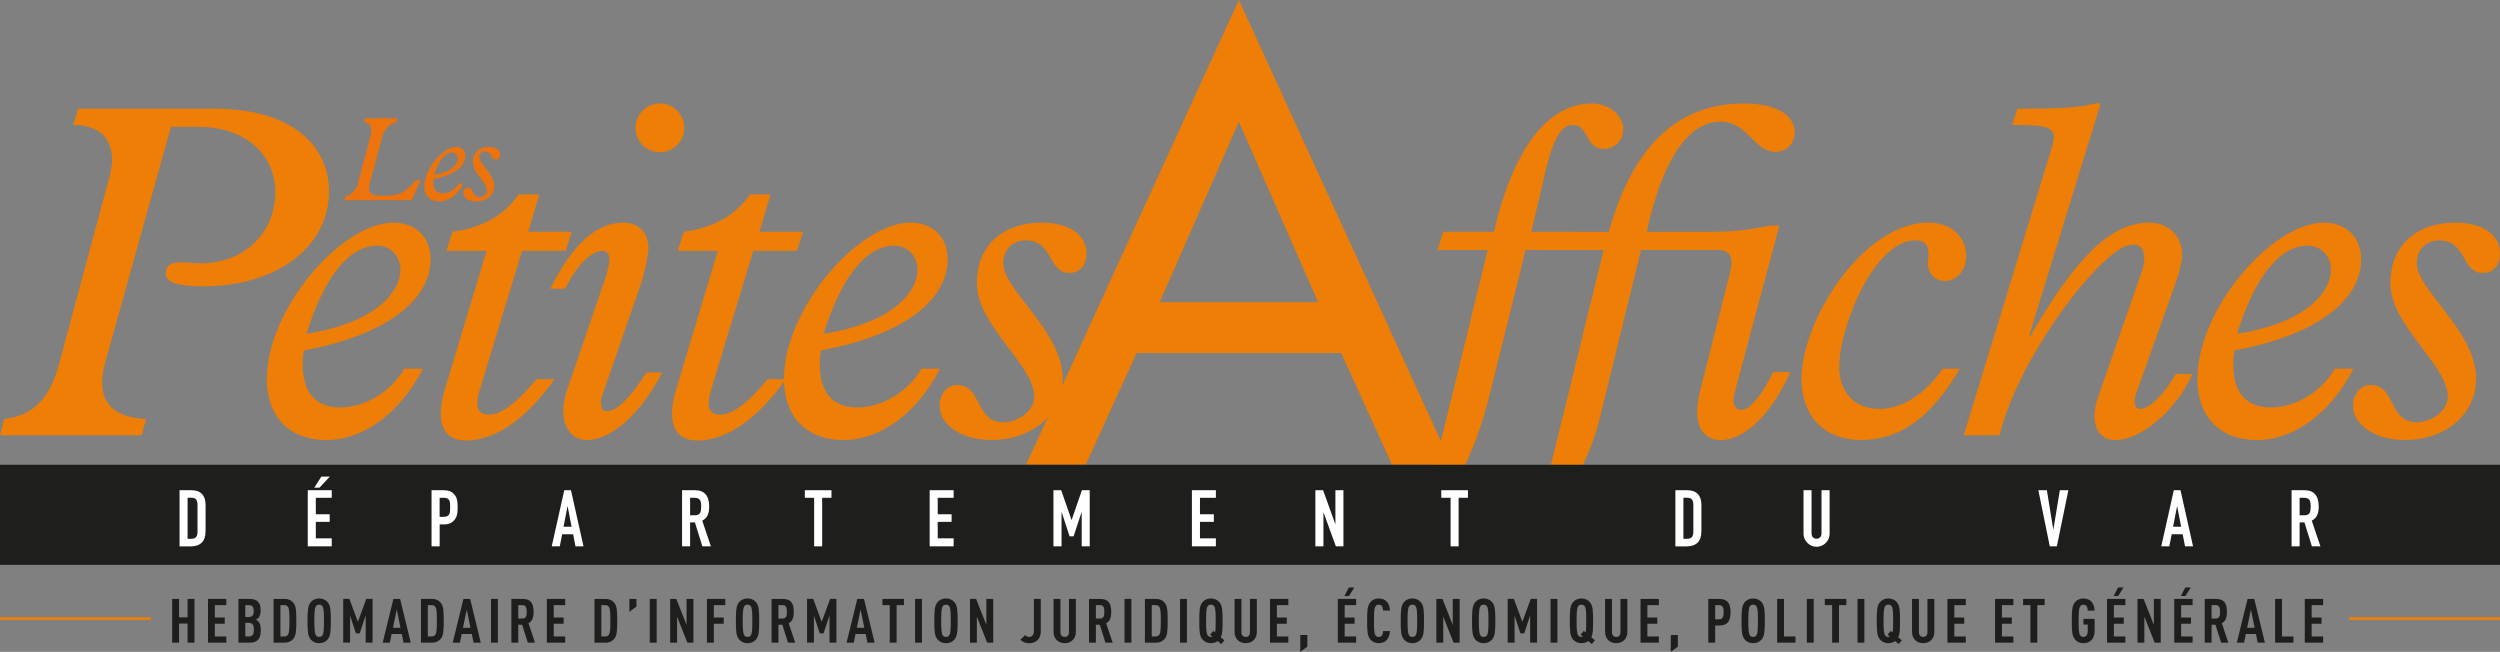 <?xml version="1.0" encoding="utf-8"?>
<!-- Generator: Adobe Illustrator 24.0.3, SVG Export Plug-In . SVG Version: 6.00 Build 0)  -->
<svg version="1.1" id="Capa_1" xmlns="http://www.w3.org/2000/svg" xmlns:xlink="http://www.w3.org/1999/xlink" x="0px" y="0px"
	 viewBox="0 0 697.54 181.88" style="enable-background:new 0 0 697.54 181.88;" xml:space="preserve">
<rect x="0" y="0" width="697.54" height="181.88" fill="#808080" stroke="none"/>
<style type="text/css">
	.st0{fill:#EE7E05;}
	.st1{fill:#ED730C;}
	.st2{fill:#1E1E1C;}
	.st3{fill:#FFFFFF;}
	.st4{fill:none;stroke:#EE7E05;stroke-width:0.751;}
</style>
<g>
	<path class="st0" d="M372.24-1636.19l22.11,50.32h-44.21L372.24-1636.19z M372.24-1670.18l-59.39,129.67h16.66l14.19-31.18h57.08
		l14.19,31.18h16.66L372.24-1670.18z"/>
	<path class="st0" d="M700.86-1596.7c0-3.74,2.54-6.41,6.28-6.41c7.75,0,6.15,9.08,12.16,9.08c2.94,0,4.81-2.14,4.81-5.48
		c0-5.21-4.94-8.55-12.56-8.55c-9.89,0-18.03,5.61-18.03,16.97c0,11.76,16.03,22.71,16.03,31.66c0,3.61-4.28,7.08-8.68,7.08
		c-7.88,0-5.88-10.42-12.82-10.42c-2.8,0-4.94,2.54-4.94,5.74c0,5.48,6.28,9.62,14.43,9.62c11.49,0,19.91-7.22,19.91-17.23
		C717.43-1577.73,700.86-1589.36,700.86-1596.7 M676.95-1594.97c0,6.81-7.88,15.1-26.19,17.9c4.94-15.9,11.89-24.58,19.77-24.58
		C674.14-1601.65,676.95-1598.71,676.95-1594.97 M678.02-1567.31c-3.61,6.41-10.96,10.82-17.9,10.82c-7.21,0-11.62-4.81-10.15-15.9
		c27.12-5.08,35.4-16.43,35.4-25.38c0-6.28-4.14-10.29-10.42-10.29c-14.3,0-35.27,23.91-35.27,43.69c0,10.56,6.41,16.97,16.57,16.97
		c10.42,0,20.57-7.48,26.99-19.91H678.02z M633.66-1591.36c1.07-3.07,1.74-5.88,1.74-7.88c0-5.21-3.88-8.82-9.22-8.82
		c-10.42,0-20.17,9.22-33.13,31.66l-0.27-0.27l19.91-64.66h-1.34c-5.21,1.34-11.76,1.47-21.91,1.47l-1.47,4.54
		c10.95,0,12.82,0.67,11.09,6.28l-24.58,80.3h10.02c3.61-15.63,17.37-36.74,27.39-46.76c5.21-5.21,7.62-6.41,10.16-6.41
		c2.8,0,3.47,3.61,2.14,7.35l-12.29,35.4c-2.4,6.95-0.13,11.76,4.94,11.76c7.21,0,17.23-8.55,21.38-18.44h-4.54
		c-3.47,5.88-7.35,9.75-10.02,9.75c-1.34,0-2.01-1.74-1.2-4.01L633.66-1591.36z M568.6-1567.31c-4.81,7.08-11.36,11.22-17.64,11.22
		c-6.95,0-11.22-4.54-11.22-11.76c0-11.09,9.75-35.27,21.24-35.27c4.94,0,3.48,4.94,3.48,6.41c0,2.81,2,4.94,4.68,4.94
		c3.47,0,6.01-3.07,6.01-6.95c0-5.48-4.28-9.35-10.55-9.35c-18.03,0-35.4,26.99-35.4,43.69c0,10.42,6.55,16.97,16.57,16.97
		c10.82,0,19.37-6.01,27.66-19.91H568.6z M484.43-1600.44h21.37c3.34,0,4.54,2,3.61,5.75l-8.55,33.8c-2.01,8.02,0,13.49,5.88,13.49
		c6.68,0,14.16-7.35,19.37-18.97h-4.81c-3.07,6.41-6.55,10.56-8.82,10.56c-2,0-2.67-2.01-2-4.54l12.56-46.89h-2.54
		c-6.15,1.2-9.89,1.73-17.5,1.73h-16.97c3.88-18.04,10.69-30.73,20.57-30.73c7.62,0,9.35,8.42,15.37,8.42
		c3.07,0,5.34-2.41,5.34-5.34c0-5.08-5.34-8.15-14.16-8.15c-18.57,0-31.13,12.02-37.68,35.8h-15.5l-1.6,5.08h15.63l-14.03,57.18
		c-2.27,9.49-5.34,14.43-8.95,14.43c-3.87,0-4.01-6.95-9.62-6.95c-2.94,0-5.21,2.27-5.21,4.94c0,4.28,4.54,7.62,10.29,7.62
		c10.02,0,21.51-10.15,26.59-30.86L484.43-1600.44z M452.23-1600.44h11.62l1.6-5.08h-11.62l3.74-16.03
		c2.27-9.62,4.41-13.76,7.88-13.76c4.54,0,3.21,6.68,8.68,6.68c2.94,0,5.34-2.41,5.34-5.48c0-3.88-4.01-7.21-8.68-7.21
		c-12.82,0-22.31,13.63-27.39,35.8h-14.16l-1.6,5.08h14.03l-13.49,55.04c-2.4,9.62-5.21,16.57-9.48,16.57
		c-4.54,0-4.01-6.95-9.62-6.95c-2.94,0-5.21,2.14-5.21,5.21c0,4.94,5.21,7.35,9.75,7.35c11.89,0,22.05-10.29,28.86-37.94
		L452.23-1600.44z M306.48-1596.7c0-3.74,2.54-6.41,6.28-6.41c7.75,0,6.15,9.08,12.16,9.08c2.94,0,4.81-2.14,4.81-5.48
		c0-5.21-4.94-8.55-12.56-8.55c-9.89,0-18.04,5.61-18.04,16.97c0,11.76,16.03,22.71,16.03,31.66c0,3.61-4.27,7.08-8.68,7.08
		c-7.88,0-5.88-10.42-12.82-10.42c-2.81,0-4.94,2.54-4.94,5.74c0,5.48,6.28,9.62,14.43,9.62c11.49,0,19.91-7.22,19.91-17.23
		C323.04-1577.73,306.48-1589.36,306.48-1596.7 M282.56-1594.97c0,6.81-7.88,15.1-26.19,17.9c4.94-15.9,11.89-24.58,19.77-24.58
		C279.76-1601.65,282.56-1598.71,282.56-1594.97 M283.63-1567.31c-3.61,6.41-10.95,10.82-17.9,10.82c-7.22,0-11.62-4.81-10.15-15.9
		c27.12-5.08,35.4-16.43,35.4-25.38c0-6.28-4.14-10.29-10.42-10.29c-14.3,0-35.27,23.91-35.27,43.69c0,10.56,6.41,16.97,16.57,16.97
		c10.42,0,20.57-7.48,26.99-19.91H283.63z M236.74-1600.18h12.16l1.74-5.34h-12.16l3.07-10.42h-5.74
		c-4.01,5.88-10.29,9.35-18.44,10.42l-1.74,5.34h11.22l-11.62,38.61c-2.81,9.35-0.4,14.3,5.88,14.3c8.15,0,16.7-5.88,24.72-17.1
		h-5.08c-5.34,6.55-9.89,9.89-13.22,9.89c-3.61,0-3.74-3.07-2.67-6.55L236.74-1600.18z M203.88-1634.51c0,3.74,3.07,6.81,6.81,6.81
		s6.81-3.07,6.81-6.81c0-3.74-3.07-6.81-6.81-6.81S203.88-1638.25,203.88-1634.51 M205.61-1591.63c0.8-2.54,1.87-7.62,1.87-9.22
		c0-4.41-2.67-7.22-6.95-7.22c-7.61,0-14.16,5.88-20.44,18.44h4.14c3.2-6.41,7.21-10.56,10.42-10.56c2.54,0,2.27,3.21,0.8,7.62
		l-10.69,31.26c-2.54,7.35-0.27,13.89,5.61,13.89c6.68,0,14.96-7.22,20.97-18.84h-4.41c-4.41,6.95-8.28,10.82-11.09,10.82
		c-1.47,0-2.14-2-1.2-4.54L205.61-1591.63z M172.21-1600.18h12.16l1.74-5.34h-12.16l3.07-10.42h-5.75
		c-4.01,5.88-10.29,9.35-18.44,10.42l-1.74,5.34h11.22l-11.62,38.61c-2.81,9.35-0.4,14.3,5.88,14.3c8.15,0,16.7-5.88,24.72-17.1
		h-5.08c-5.34,6.55-9.89,9.89-13.23,9.89c-3.61,0-3.74-3.07-2.67-6.55L172.21-1600.18z M138.28-1594.97c0,6.81-7.88,15.1-26.19,17.9
		c4.94-15.9,11.89-24.58,19.77-24.58C135.47-1601.65,138.28-1598.71,138.28-1594.97 M139.35-1567.31
		c-3.61,6.41-10.95,10.82-17.9,10.82c-7.21,0-11.62-4.81-10.15-15.9c27.12-5.08,35.41-16.43,35.41-25.38
		c0-6.28-4.14-10.29-10.42-10.29c-14.29,0-35.27,23.91-35.27,43.69c0,10.56,6.41,16.97,16.57,16.97c10.42,0,20.57-7.48,26.99-19.91
		H139.35z M74.26-1634.78h7.75c12.69,0,21.38,7.48,21.38,18.3c0,10.29-7.75,19.77-20.97,19.77c-3.47,0-9.62-1.6-9.62,2.81
		c0,2.54,3.34,3.61,10.42,3.61c20.58,0,35.14-10.95,35.14-26.59c0-11.62-9.08-22.98-32.06-22.98H48.34l-1.34,4.54
		c8.95,0,12.43,5.88,10.15,14.3l-14.03,52.1c-2.4,9.08-6.68,14.7-15.36,15.63l-1.2,4.54h39.55l1.2-4.54
		c-10.69-0.53-14.03-6.15-11.36-15.9L74.26-1634.78z"/>
	<path class="st1" d="M160.3-1626.35c0-0.94,0.64-1.61,1.58-1.61c1.94,0,1.54,2.28,3.05,2.28c0.74,0,1.21-0.54,1.21-1.38
		c0-1.31-1.24-2.15-3.15-2.15c-2.48,0-4.53,1.41-4.53,4.26c0,2.95,4.02,5.7,4.02,7.95c0,0.91-1.07,1.78-2.18,1.78
		c-1.98,0-1.48-2.61-3.22-2.61c-0.7,0-1.24,0.64-1.24,1.44c0,1.38,1.58,2.41,3.62,2.41c2.89,0,5-1.81,5-4.32
		C164.45-1621.59,160.3-1624.5,160.3-1626.35 M154.29-1625.91c0,1.71-1.98,3.79-6.57,4.49c1.24-3.99,2.98-6.17,4.96-6.17
		C153.59-1627.59,154.29-1626.85,154.29-1625.91 M154.56-1618.97c-0.91,1.61-2.75,2.72-4.49,2.72c-1.81,0-2.92-1.21-2.55-3.99
		c6.81-1.27,8.89-4.12,8.89-6.37c0-1.58-1.04-2.58-2.62-2.58c-3.59,0-8.85,6-8.85,10.97c0,2.65,1.61,4.26,4.16,4.26
		c2.61,0,5.16-1.88,6.77-5H154.56z M128.43-1637.18l-0.3,1.14c1.88,0.2,2.38,1.68,1.84,3.65l-3.52,13.18
		c-0.5,1.91-1.58,3.42-3.52,3.82l-0.3,1.07h18.81l2.52-5.63h-1.44c-2.45,3.15-4.43,4.36-7.71,4.36h-2.38
		c-2.68,0-3.29-1.24-2.65-3.59l3.35-12.44c0.6-2.28,1.94-4.09,4.02-4.42l0.3-1.14H128.43z"/>
</g>
<g>
	<rect x="26.56" y="-1540.51" class="st2" width="697.54" height="27.93"/>
	<path class="st3" d="M60.23-1520.76c-0.6,0.68-1.45,1.22-2.86,1.22h-3.75v-14.76h3.75c1.41,0,2.26,0.54,2.86,1.22
		c1.1,1.22,1.08,3.32,1.08,6.16C61.31-1524.08,61.33-1521.98,60.23-1520.76 M58.49-1531.6c-0.23-0.35-0.62-0.6-1.18-0.6h-1.37v10.58
		h1.37c0.56,0,0.95-0.25,1.18-0.6c0.44-0.68,0.5-2.13,0.5-4.7C58.98-1529.51,58.92-1530.92,58.49-1531.6"/>
	<polygon class="st3" points="90.34,-1519.53 90.34,-1534.3 96.54,-1534.3 96.54,-1532.2 92.66,-1532.2 92.66,-1528.02 96,-1528.02 
		96,-1525.92 92.66,-1525.92 92.66,-1521.63 96.54,-1521.63 96.54,-1519.53 	"/>
	<path class="st3" d="M131.66-1520.36c-0.6,0.58-1.58,0.98-2.88,0.98c-1.28,0-2.24-0.35-2.86-0.98c-0.7-0.7-0.95-1.62-0.95-3.17
		h2.32c0,0.79,0.08,1.28,0.41,1.66c0.21,0.23,0.56,0.39,1.08,0.39c0.54,0,0.89-0.14,1.12-0.42c0.31-0.35,0.39-0.85,0.39-1.64
		c0-1.58-0.25-1.95-1.39-2.43l-1.76-0.73c-1.49-0.62-2.05-1.43-2.05-3.71c0-1.33,0.39-2.4,1.2-3.13c0.64-0.56,1.47-0.89,2.53-0.89
		c1.18,0,2.05,0.31,2.66,0.89c0.77,0.75,1.04,1.81,1.04,3.21h-2.32c0-0.66-0.04-1.18-0.35-1.58c-0.21-0.27-0.54-0.44-1.04-0.44
		c-0.48,0-0.77,0.17-1,0.42c-0.27,0.31-0.39,0.81-0.39,1.45c0,1.2,0.19,1.58,1.22,1.99l1.74,0.7c1.76,0.7,2.24,1.66,2.24,4.15
		C132.62-1522.1,132.41-1521.09,131.66-1520.36"/>
	<path class="st3" d="M198.14-1519.53l-0.6-2.92h-3.42l-0.58,2.92h-2.45l3.63-14.76h2.26l3.59,14.76H198.14z M195.84-1530.73
		l-1.26,6.18h2.53L195.84-1530.73z"/>
	<polygon class="st3" points="228.87,-1519.53 228.87,-1534.3 231.2,-1534.3 231.2,-1521.63 235.07,-1521.63 235.07,-1519.53 	"/>
	<path class="st3" d="M267.46-1525.3h-1.39v5.76h-2.32v-14.76h3.71c2.67,0,3.79,1.39,3.79,4.48
		C271.26-1526.83,270.26-1525.3,267.46-1525.3 M267.5-1532.2h-1.43v4.81h1.43c1.24,0,1.43-1.1,1.43-2.4
		C268.93-1531.11,268.75-1532.2,267.5-1532.2"/>
	<polygon class="st3" points="300.2,-1519.53 300.2,-1534.3 306.4,-1534.3 306.4,-1532.2 302.53,-1532.2 302.53,-1528.02 
		305.86,-1528.02 305.86,-1525.92 302.53,-1525.92 302.53,-1521.63 306.4,-1521.63 306.4,-1519.53 	"/>
	<path class="st3" d="M341.53-1520.36c-0.6,0.58-1.58,0.98-2.88,0.98c-1.29,0-2.24-0.35-2.86-0.98c-0.71-0.7-0.95-1.62-0.95-3.17
		h2.32c0,0.79,0.08,1.28,0.41,1.66c0.21,0.23,0.56,0.39,1.08,0.39c0.54,0,0.89-0.14,1.12-0.42c0.31-0.35,0.39-0.85,0.39-1.64
		c0-1.58-0.25-1.95-1.39-2.43l-1.76-0.73c-1.49-0.62-2.05-1.43-2.05-3.71c0-1.33,0.39-2.4,1.2-3.13c0.64-0.56,1.47-0.89,2.53-0.89
		c1.18,0,2.05,0.31,2.65,0.89c0.77,0.75,1.04,1.81,1.04,3.21h-2.32c0-0.66-0.04-1.18-0.35-1.58c-0.21-0.27-0.54-0.44-1.04-0.44
		c-0.48,0-0.77,0.17-1,0.42c-0.27,0.31-0.39,0.81-0.39,1.45c0,1.2,0.19,1.58,1.22,1.99l1.74,0.7c1.76,0.7,2.24,1.66,2.24,4.15
		C342.48-1522.1,342.28-1521.09,341.53-1520.36"/>
	<rect x="371.18" y="-1526.56" class="st3" width="4.19" height="2.09"/>
	<polygon class="st3" points="412.07,-1519.53 412.07,-1528.74 410.06,-1522.68 408.77,-1522.68 406.8,-1528.64 406.8,-1519.53 
		404.48,-1519.53 404.48,-1534.3 406.58,-1534.3 409.44,-1526.54 412.28,-1534.3 414.39,-1534.3 414.39,-1519.53 	"/>
	<path class="st3" d="M449.73-1519.53l-0.6-2.92h-3.42l-0.58,2.92h-2.45l3.63-14.76h2.26l3.59,14.76H449.73z M447.42-1530.73
		l-1.26,6.18h2.53L447.42-1530.73z"/>
	<path class="st3" d="M486.01-1519.53l-1.93-6.05h-1.31v6.05h-2.32v-14.76h3.74c2.69,0,3.77,1.31,3.77,4.35
		c0,1.82-0.37,3.13-1.72,3.86l2.2,6.55H486.01z M484.21-1532.2h-1.43v4.52h1.43c1.24,0,1.43-1.04,1.43-2.26
		C485.64-1531.17,485.45-1532.2,484.21-1532.2"/>
	<rect x="517.28" y="-1534.3" class="st3" width="2.32" height="14.76"/>
	<polygon class="st3" points="552.99,-1532.2 552.99,-1519.53 550.67,-1519.53 550.67,-1532.2 548.2,-1532.2 548.2,-1534.3 
		555.48,-1534.3 555.48,-1532.2 	"/>
	<rect x="584.09" y="-1534.3" class="st3" width="2.32" height="14.76"/>
	<polygon class="st3" points="623.41,-1519.53 623.41,-1528.74 621.4,-1522.68 620.11,-1522.68 618.14,-1528.64 618.14,-1519.53 
		615.82,-1519.53 615.82,-1534.3 617.92,-1534.3 620.78,-1526.54 623.62,-1534.3 625.73,-1534.3 625.73,-1519.53 	"/>
	<polygon class="st3" points="655.15,-1519.53 655.15,-1534.3 661.35,-1534.3 661.35,-1532.2 657.48,-1532.2 657.48,-1528.02 
		660.81,-1528.02 660.81,-1525.92 657.48,-1525.92 657.48,-1521.63 661.35,-1521.63 661.35,-1519.53 	"/>
	<path class="st3" d="M696.46-1520.36c-0.6,0.58-1.58,0.98-2.88,0.98c-1.29,0-2.24-0.35-2.86-0.98c-0.71-0.7-0.95-1.62-0.95-3.17
		h2.32c0,0.79,0.08,1.28,0.41,1.66c0.21,0.23,0.56,0.39,1.08,0.39c0.54,0,0.89-0.14,1.12-0.42c0.31-0.35,0.39-0.85,0.39-1.64
		c0-1.58-0.25-1.95-1.39-2.43l-1.76-0.73c-1.49-0.62-2.05-1.43-2.05-3.71c0-1.33,0.39-2.4,1.2-3.13c0.64-0.56,1.47-0.89,2.53-0.89
		c1.18,0,2.05,0.31,2.65,0.89c0.77,0.75,1.04,1.81,1.04,3.21h-2.32c0-0.66-0.04-1.18-0.35-1.58c-0.21-0.27-0.54-0.44-1.04-0.44
		c-0.48,0-0.77,0.17-1,0.42c-0.27,0.31-0.39,0.81-0.39,1.45c0,1.2,0.18,1.58,1.22,1.99l1.74,0.7c1.76,0.7,2.24,1.66,2.24,4.15
		C697.41-1522.1,697.21-1521.09,696.46-1520.36"/>
</g>
<g>
	<line class="st4" x1="682.03" y1="-1497.58" x2="724.11" y2="-1497.58"/>
	<line class="st4" x1="26.56" y1="-1497.58" x2="68.64" y2="-1497.58"/>
</g>
<g>
	<path class="st2" d="M78.9-1490.87v-5.33h-2.38v5.33H74.6v-12.2h1.92v5.14h2.38v-5.14h1.92v12.2H78.9z"/>
	<path class="st2" d="M84.59-1490.87v-12.2h5.12v1.73h-3.2v3.46h2.76v1.73h-2.76v3.55h3.2v1.73H84.59z"/>
	<path class="st2" d="M98.52-1491.64c-0.51,0.51-1.25,0.77-2.4,0.77h-3.03v-12.2h3.05c1.13,0,1.87,0.24,2.37,0.75
		c0.57,0.57,0.77,1.18,0.77,2.5c0,0.87-0.14,1.54-0.7,2.12c-0.17,0.17-0.38,0.33-0.63,0.43c0.26,0.12,0.5,0.27,0.67,0.45
		c0.57,0.58,0.7,1.32,0.7,2.45C99.31-1492.92,99.1-1492.24,98.52-1491.64z M95.97-1501.34h-0.96v3.31h0.96
		c0.99,0,1.39-0.5,1.39-1.66C97.36-1500.89,96.96-1501.34,95.97-1501.34z M95.93-1496.4h-0.93v3.8h0.93c1.03,0,1.46-0.48,1.46-1.9
		C97.39-1495.85,96.96-1496.4,95.93-1496.4z"/>
	<path class="st2" d="M108.36-1491.88c-0.5,0.57-1.2,1.01-2.36,1.01h-3.1v-12.2h3.1c1.17,0,1.87,0.45,2.36,1.01
		c0.82,0.91,0.89,2.26,0.89,5.07C109.25-1494.18,109.18-1492.79,108.36-1491.88z M106.92-1500.84c-0.19-0.29-0.51-0.5-0.98-0.5
		h-1.13v8.74h1.13c0.46,0,0.79-0.21,0.98-0.5c0.38-0.57,0.41-1.76,0.41-3.89C107.33-1499.11,107.29-1500.28,106.92-1500.84z"/>
	<path class="st2" d="M117.99-1491.78c-0.5,0.6-1.23,1.04-2.37,1.04s-1.87-0.45-2.36-1.04c-0.81-0.98-0.89-2.3-0.89-5.19
		c0-2.9,0.09-4.21,0.89-5.19c0.5-0.6,1.23-1.04,2.36-1.04s1.87,0.45,2.37,1.04c0.82,0.96,0.89,2.3,0.89,5.19
		C118.88-1494.07,118.81-1492.73,117.99-1491.78z M116.55-1501.01c-0.17-0.27-0.46-0.46-0.93-0.46s-0.74,0.19-0.91,0.46
		c-0.36,0.58-0.43,1.82-0.43,4.04s0.07,3.46,0.43,4.04c0.17,0.27,0.45,0.46,0.91,0.46s0.75-0.19,0.93-0.46
		c0.36-0.58,0.41-1.82,0.41-4.04S116.91-1500.43,116.55-1501.01z"/>
	<path class="st2" d="M128.59-1490.87v-7.61l-1.66,5h-1.06l-1.63-4.92v7.52h-1.92v-12.2h1.73l2.36,6.41l2.35-6.41h1.75v12.2H128.59z
		"/>
	<path class="st2" d="M139.17-1490.87l-0.5-2.42h-2.83l-0.48,2.42h-2.02l3-12.2h1.87l2.96,12.2H139.17z M137.26-1500.12l-1.05,5.11
		h2.09L137.26-1500.12z"/>
	<path class="st2" d="M149.48-1491.88c-0.5,0.57-1.2,1.01-2.36,1.01h-3.1v-12.2h3.1c1.17,0,1.87,0.45,2.36,1.01
		c0.82,0.91,0.89,2.26,0.89,5.07C150.37-1494.18,150.3-1492.79,149.48-1491.88z M148.04-1500.84c-0.19-0.29-0.51-0.5-0.98-0.5h-1.13
		v8.74h1.13c0.46,0,0.79-0.21,0.98-0.5c0.38-0.57,0.41-1.76,0.41-3.89C148.45-1499.11,148.42-1500.28,148.04-1500.84z"/>
	<path class="st2" d="M158.7-1490.87l-0.5-2.42h-2.83l-0.48,2.42h-2.02l3-12.2h1.87l2.96,12.2H158.7z M156.8-1500.12l-1.05,5.11
		h2.09L156.8-1500.12z"/>
	<path class="st2" d="M163.55-1490.87v-12.2h1.92v12.2H163.55z"/>
	<path class="st2" d="M173.83-1490.87l-1.59-5h-1.08v5h-1.92v-12.2h3.08c2.23,0,3.12,1.08,3.12,3.6c0,1.51-0.31,2.59-1.42,3.19
		l1.82,5.42H173.83z M172.34-1501.34h-1.18v3.74h1.18c1.03,0,1.18-0.86,1.18-1.87C173.52-1500.48,173.37-1501.34,172.34-1501.34z"/>
	<path class="st2" d="M179.14-1490.87v-12.2h5.12v1.73h-3.2v3.46h2.76v1.73h-2.76v3.55h3.2v1.73H179.14z"/>
	<path class="st2" d="M197.89-1491.88c-0.5,0.57-1.2,1.01-2.36,1.01h-3.1v-12.2h3.1c1.17,0,1.87,0.45,2.36,1.01
		c0.82,0.91,0.89,2.26,0.89,5.07C198.78-1494.18,198.71-1492.79,197.89-1491.88z M196.45-1500.84c-0.19-0.29-0.51-0.5-0.98-0.5
		h-1.13v8.74h1.13c0.46,0,0.79-0.21,0.98-0.5c0.38-0.57,0.41-1.76,0.41-3.89C196.86-1499.11,196.83-1500.28,196.45-1500.84z"/>
	<path class="st2" d="M202.17-1499.47v-3.6h1.97v2.12L202.17-1499.47z"/>
	<path class="st2" d="M207.86-1490.87v-12.2h1.92v12.2H207.86z"/>
	<path class="st2" d="M218.35-1490.87l-2.88-7.25v7.25h-1.92v-12.2h1.71l2.86,7.25v-7.25h1.92v12.2H218.35z"/>
	<path class="st2" d="M225.73-1501.34v3.46h2.76v1.73h-2.76v5.28h-1.92v-12.2h5.12v1.73H225.73z"/>
	<path class="st2" d="M237.51-1491.78c-0.5,0.6-1.23,1.04-2.37,1.04s-1.87-0.45-2.36-1.04c-0.81-0.98-0.89-2.3-0.89-5.19
		c0-2.9,0.09-4.21,0.89-5.19c0.5-0.6,1.23-1.04,2.36-1.04s1.87,0.45,2.37,1.04c0.82,0.96,0.89,2.3,0.89,5.19
		C238.4-1494.07,238.33-1492.73,237.51-1491.78z M236.07-1501.01c-0.17-0.27-0.46-0.46-0.93-0.46s-0.74,0.19-0.91,0.46
		c-0.36,0.58-0.43,1.82-0.43,4.04s0.07,3.46,0.43,4.04c0.17,0.27,0.45,0.46,0.91,0.46s0.75-0.19,0.93-0.46
		c0.36-0.58,0.41-1.82,0.41-4.04S236.43-1500.43,236.07-1501.01z"/>
	<path class="st2" d="M246.43-1490.87l-1.59-5h-1.08v5h-1.92v-12.2h3.08c2.23,0,3.12,1.08,3.12,3.6c0,1.51-0.31,2.59-1.42,3.19
		l1.82,5.42H246.43z M244.94-1501.34h-1.18v3.74h1.18c1.03,0,1.18-0.86,1.18-1.87C246.13-1500.48,245.97-1501.34,244.94-1501.34z"/>
	<path class="st2" d="M258.02-1490.87v-7.61l-1.66,5h-1.06l-1.63-4.92v7.52h-1.92v-12.2h1.73l2.36,6.41l2.35-6.41h1.75v12.2H258.02z
		"/>
	<path class="st2" d="M268.59-1490.87l-0.5-2.42h-2.83l-0.48,2.42h-2.02l3-12.2h1.87l2.96,12.2H268.59z M266.69-1500.12l-1.05,5.11
		h2.09L266.69-1500.12z"/>
	<path class="st2" d="M276.73-1501.34v10.47h-1.92v-10.47h-2.04v-1.73h6.01v1.73H276.73z"/>
	<path class="st2" d="M281.89-1490.87v-12.2h1.92v12.2H281.89z"/>
	<path class="st2" d="M292.87-1491.78c-0.5,0.6-1.23,1.04-2.37,1.04s-1.87-0.45-2.36-1.04c-0.81-0.98-0.89-2.3-0.89-5.19
		c0-2.9,0.09-4.21,0.89-5.19c0.5-0.6,1.23-1.04,2.36-1.04s1.87,0.45,2.37,1.04c0.82,0.96,0.89,2.3,0.89,5.19
		C293.76-1494.07,293.69-1492.73,292.87-1491.78z M291.43-1501.01c-0.17-0.27-0.46-0.46-0.93-0.46c-0.46,0-0.74,0.19-0.91,0.46
		c-0.36,0.58-0.43,1.82-0.43,4.04s0.07,3.46,0.43,4.04c0.17,0.27,0.45,0.46,0.91,0.46c0.46,0,0.75-0.19,0.93-0.46
		c0.36-0.58,0.41-1.82,0.41-4.04S291.79-1500.43,291.43-1501.01z"/>
	<path class="st2" d="M302.01-1490.87l-2.88-7.25v7.25h-1.92v-12.2h1.71l2.86,7.25v-7.25h1.92v12.2H302.01z"/>
	<path class="st2" d="M316.13-1491.66c-0.58,0.62-1.37,0.93-2.45,0.93c-0.99,0-1.82-0.36-2.4-0.98l1.34-1.29
		c0.21,0.29,0.62,0.53,1.06,0.53c0.79,0,1.37-0.55,1.37-1.59v-9.01h1.92v9.01C316.96-1493.08,316.69-1492.24,316.13-1491.66z"/>
	<path class="st2" d="M325.91-1491.62c-0.58,0.6-1.35,0.89-2.26,0.89c-0.91,0-1.7-0.29-2.28-0.89c-0.53-0.55-0.84-1.32-0.84-2.24
		v-9.2h1.92v9.3c0,0.87,0.55,1.3,1.2,1.3c0.65,0,1.18-0.43,1.18-1.3v-9.3h1.92v9.2C326.75-1492.94,326.44-1492.17,325.91-1491.62z"
		/>
	<path class="st2" d="M335.01-1490.87l-1.59-5h-1.08v5h-1.92v-12.2h3.08c2.23,0,3.12,1.08,3.12,3.6c0,1.51-0.31,2.59-1.42,3.19
		l1.82,5.42H335.01z M333.52-1501.34h-1.18v3.74h1.18c1.03,0,1.18-0.86,1.18-1.87C334.7-1500.48,334.55-1501.34,333.52-1501.34z"/>
	<path class="st2" d="M340.32-1490.87v-12.2h1.92v12.2H340.32z"/>
	<path class="st2" d="M351.48-1491.88c-0.5,0.57-1.2,1.01-2.36,1.01h-3.1v-12.2h3.1c1.17,0,1.87,0.45,2.36,1.01
		c0.82,0.91,0.89,2.26,0.89,5.07C352.37-1494.18,352.3-1492.79,351.48-1491.88z M350.04-1500.84c-0.19-0.29-0.51-0.5-0.98-0.5h-1.13
		v8.74h1.13c0.46,0,0.79-0.21,0.98-0.5c0.38-0.57,0.41-1.76,0.41-3.89C350.45-1499.11,350.41-1500.28,350.04-1500.84z"/>
	<path class="st2" d="M355.81-1490.87v-12.2h1.92v12.2H355.81z"/>
	<path class="st2" d="M367.33-1490.47l-0.99-0.84c-0.46,0.34-1.08,0.58-1.9,0.58c-1.13,0-1.85-0.45-2.36-1.04
		c-0.82-0.96-0.89-2.3-0.89-5.19c0-2.9,0.07-4.23,0.89-5.19c0.51-0.6,1.23-1.04,2.36-1.04s1.87,0.45,2.36,1.04
		c0.82,0.96,0.89,2.3,0.89,5.19c0,2.72-0.09,3.75-0.5,4.59l1.01,0.84L367.33-1490.47z M365.36-1501.01
		c-0.17-0.27-0.46-0.46-0.93-0.46c-0.46,0-0.74,0.19-0.91,0.46c-0.38,0.58-0.43,1.8-0.43,4.04c0,2.25,0.05,3.46,0.43,4.04
		c0.17,0.27,0.45,0.46,0.91,0.46c0.17,0,0.29-0.02,0.41-0.09l-0.63-0.53l0.89-1.06l0.5,0.41c0.15-0.67,0.17-1.59,0.17-3.24
		C365.77-1499.21,365.73-1500.43,365.36-1501.01z"/>
	<path class="st2" d="M376.41-1491.62c-0.58,0.6-1.35,0.89-2.26,0.89c-0.91,0-1.7-0.29-2.28-0.89c-0.53-0.55-0.84-1.32-0.84-2.24
		v-9.2h1.92v9.3c0,0.87,0.55,1.3,1.2,1.3c0.65,0,1.18-0.43,1.18-1.3v-9.3h1.92v9.2C377.25-1492.94,376.94-1492.17,376.41-1491.62z"
		/>
	<path class="st2" d="M380.91-1490.87v-12.2h5.12v1.73h-3.2v3.46h2.76v1.73h-2.76v3.55h3.2v1.73H380.91z"/>
	<path class="st2" d="M389.36-1488.3v-4.69h1.97v3.24L389.36-1488.3z"/>
	<path class="st2" d="M399.83-1490.87v-12.2h5.12v1.73h-3.2v3.46h2.76v1.73h-2.76v3.55h3.2v1.73H399.83z M402.95-1503.89h-1.27
		l1.23-2.38h1.53L402.95-1503.89z"/>
	<path class="st2" d="M413.37-1491.5c-0.55,0.51-1.18,0.77-2.11,0.77c-1.13,0-1.87-0.45-2.36-1.04c-0.81-0.96-0.89-2.3-0.89-5.19
		c0-2.9,0.09-4.23,0.89-5.19c0.5-0.6,1.23-1.04,2.36-1.04c0.93,0,1.59,0.27,2.14,0.79c0.62,0.57,0.94,1.49,0.98,2.57h-1.92
		c-0.02-0.45-0.09-0.89-0.29-1.18c-0.17-0.27-0.45-0.45-0.91-0.45c-0.46,0-0.74,0.19-0.91,0.46c-0.38,0.58-0.43,1.82-0.43,4.04
		s0.05,3.46,0.43,4.04c0.17,0.27,0.45,0.46,0.91,0.46c0.46,0,0.74-0.17,0.91-0.45c0.21-0.31,0.27-0.75,0.29-1.2h1.92
		C414.35-1493.01,413.99-1492.07,413.37-1491.5z"/>
	<path class="st2" d="M423-1491.78c-0.5,0.6-1.23,1.04-2.36,1.04s-1.87-0.45-2.36-1.04c-0.81-0.98-0.89-2.3-0.89-5.19
		c0-2.9,0.09-4.21,0.89-5.19c0.5-0.6,1.23-1.04,2.36-1.04s1.87,0.45,2.36,1.04c0.82,0.96,0.89,2.3,0.89,5.19
		C423.89-1494.07,423.82-1492.73,423-1491.78z M421.56-1501.01c-0.17-0.27-0.46-0.46-0.93-0.46s-0.74,0.19-0.91,0.46
		c-0.36,0.58-0.43,1.82-0.43,4.04s0.07,3.46,0.43,4.04c0.17,0.27,0.45,0.46,0.91,0.46s0.75-0.19,0.93-0.46
		c0.36-0.58,0.41-1.82,0.41-4.04S421.92-1500.43,421.56-1501.01z"/>
	<path class="st2" d="M432.13-1490.87l-2.88-7.25v7.25h-1.92v-12.2h1.71l2.86,7.25v-7.25h1.92v12.2H432.13z"/>
	<path class="st2" d="M442.89-1491.78c-0.5,0.6-1.23,1.04-2.36,1.04s-1.87-0.45-2.36-1.04c-0.81-0.98-0.89-2.3-0.89-5.19
		c0-2.9,0.09-4.21,0.89-5.19c0.5-0.6,1.23-1.04,2.36-1.04s1.87,0.45,2.36,1.04c0.82,0.96,0.89,2.3,0.89,5.19
		C443.78-1494.07,443.72-1492.73,442.89-1491.78z M441.45-1501.01c-0.17-0.27-0.46-0.46-0.93-0.46c-0.46,0-0.74,0.19-0.91,0.46
		c-0.36,0.58-0.43,1.82-0.43,4.04s0.07,3.46,0.43,4.04c0.17,0.27,0.45,0.46,0.91,0.46c0.46,0,0.75-0.19,0.93-0.46
		c0.36-0.58,0.41-1.82,0.41-4.04S441.81-1500.43,441.45-1501.01z"/>
	<path class="st2" d="M453.5-1490.87v-7.61l-1.66,5h-1.06l-1.63-4.92v7.52h-1.92v-12.2h1.73l2.36,6.41l2.35-6.41h1.75v12.2H453.5z"
		/>
	<path class="st2" d="M459.19-1490.87v-12.2h1.92v12.2H459.19z"/>
	<path class="st2" d="M470.7-1490.47l-0.99-0.84c-0.46,0.34-1.08,0.58-1.9,0.58c-1.13,0-1.85-0.45-2.36-1.04
		c-0.82-0.96-0.89-2.3-0.89-5.19c0-2.9,0.07-4.23,0.89-5.19c0.51-0.6,1.23-1.04,2.36-1.04s1.87,0.45,2.36,1.04
		c0.82,0.96,0.89,2.3,0.89,5.19c0,2.72-0.09,3.75-0.5,4.59l1.01,0.84L470.7-1490.47z M468.73-1501.01
		c-0.17-0.27-0.46-0.46-0.93-0.46c-0.46,0-0.74,0.19-0.91,0.46c-0.38,0.58-0.43,1.8-0.43,4.04c0,2.25,0.05,3.46,0.43,4.04
		c0.17,0.27,0.45,0.46,0.91,0.46c0.17,0,0.29-0.02,0.41-0.09l-0.63-0.53l0.89-1.06l0.5,0.41c0.15-0.67,0.17-1.59,0.17-3.24
		C469.14-1499.21,469.11-1500.43,468.73-1501.01z"/>
	<path class="st2" d="M479.79-1491.62c-0.58,0.6-1.35,0.89-2.26,0.89c-0.91,0-1.7-0.29-2.28-0.89c-0.53-0.55-0.84-1.32-0.84-2.24
		v-9.2h1.92v9.3c0,0.87,0.55,1.3,1.2,1.3c0.65,0,1.18-0.43,1.18-1.3v-9.3h1.92v9.2C480.63-1492.94,480.32-1492.17,479.79-1491.62z"
		/>
	<path class="st2" d="M484.29-1490.87v-12.2h5.12v1.73h-3.2v3.46h2.76v1.73h-2.76v3.55h3.2v1.73H484.29z"/>
	<path class="st2" d="M492.74-1488.3v-4.69h1.97v3.24L492.74-1488.3z"/>
	<path class="st2" d="M506.28-1495.65h-1.15v4.78h-1.92v-12.2h3.07c2.21,0,3.14,1.17,3.14,3.72S508.49-1495.65,506.28-1495.65z
		 M506.21-1501.34h-1.08v3.96h1.08c1.03,0,1.29-0.74,1.29-1.97C507.49-1500.58,507.24-1501.34,506.21-1501.34z"/>
	<path class="st2" d="M518.08-1491.78c-0.5,0.6-1.23,1.04-2.36,1.04c-1.13,0-1.87-0.45-2.36-1.04c-0.81-0.98-0.89-2.3-0.89-5.19
		c0-2.9,0.09-4.21,0.89-5.19c0.5-0.6,1.23-1.04,2.36-1.04c1.13,0,1.87,0.45,2.36,1.04c0.82,0.96,0.89,2.3,0.89,5.19
		C518.98-1494.07,518.91-1492.73,518.08-1491.78z M516.64-1501.01c-0.17-0.27-0.46-0.46-0.93-0.46c-0.46,0-0.74,0.19-0.91,0.46
		c-0.36,0.58-0.43,1.82-0.43,4.04s0.07,3.46,0.43,4.04c0.17,0.27,0.45,0.46,0.91,0.46c0.46,0,0.75-0.19,0.93-0.46
		c0.36-0.58,0.41-1.82,0.41-4.04S517-1500.43,516.64-1501.01z"/>
	<path class="st2" d="M522.42-1490.87v-12.2h1.92v10.47h3.2v1.73H522.42z"/>
	<path class="st2" d="M530.7-1490.87v-12.2h1.92v12.2H530.7z"/>
	<path class="st2" d="M539.67-1501.34v10.47h-1.92v-10.47h-2.04v-1.73h6.01v1.73H539.67z"/>
	<path class="st2" d="M544.83-1490.87v-12.2h1.92v12.2H544.83z"/>
	<path class="st2" d="M556.35-1490.47l-0.99-0.84c-0.46,0.34-1.08,0.58-1.9,0.58c-1.13,0-1.85-0.45-2.36-1.04
		c-0.82-0.96-0.89-2.3-0.89-5.19c0-2.9,0.07-4.23,0.89-5.19c0.51-0.6,1.23-1.04,2.36-1.04c1.13,0,1.87,0.45,2.36,1.04
		c0.82,0.96,0.89,2.3,0.89,5.19c0,2.72-0.09,3.75-0.5,4.59l1.01,0.84L556.35-1490.47z M554.38-1501.01
		c-0.17-0.27-0.46-0.46-0.93-0.46s-0.74,0.19-0.91,0.46c-0.38,0.58-0.43,1.8-0.43,4.04c0,2.25,0.05,3.46,0.43,4.04
		c0.17,0.27,0.45,0.46,0.91,0.46c0.17,0,0.29-0.02,0.41-0.09l-0.63-0.53l0.89-1.06l0.5,0.41c0.15-0.67,0.17-1.59,0.17-3.24
		C554.79-1499.21,554.75-1500.43,554.38-1501.01z"/>
	<path class="st2" d="M565.43-1491.62c-0.58,0.6-1.35,0.89-2.26,0.89c-0.91,0-1.7-0.29-2.28-0.89c-0.53-0.55-0.84-1.32-0.84-2.24
		v-9.2h1.92v9.3c0,0.87,0.55,1.3,1.2,1.3c0.65,0,1.18-0.43,1.18-1.3v-9.3h1.92v9.2C566.27-1492.94,565.96-1492.17,565.43-1491.62z"
		/>
	<path class="st2" d="M569.94-1490.87v-12.2h5.12v1.73h-3.2v3.46h2.76v1.73h-2.76v3.55h3.2v1.73H569.94z"/>
	<path class="st2" d="M583.22-1490.87v-12.2h5.12v1.73h-3.2v3.46h2.76v1.73h-2.76v3.55h3.2v1.73H583.22z"/>
	<path class="st2" d="M595.01-1501.34v10.47h-1.92v-10.47h-2.04v-1.73h6.01v1.73H595.01z"/>
	<path class="st2" d="M607.87-1490.73c-1.13,0-1.87-0.45-2.36-1.04c-0.81-0.96-0.89-2.3-0.89-5.19c0-2.9,0.09-4.23,0.89-5.19
		c0.5-0.6,1.23-1.04,2.36-1.04c0.94,0,1.66,0.31,2.18,0.82c0.6,0.62,0.91,1.51,0.94,2.55h-1.92c-0.02-0.67-0.15-1.64-1.2-1.64
		c-0.46,0-0.74,0.19-0.91,0.46c-0.38,0.58-0.43,1.82-0.43,4.04s0.05,3.46,0.43,4.04c0.17,0.27,0.45,0.46,0.91,0.46
		c0.84,0,1.2-0.72,1.2-1.56v-1.9h-1.2v-1.58h3.12v3.38C610.99-1491.9,609.71-1490.73,607.87-1490.73z"/>
	<path class="st2" d="M614.45-1490.87v-12.2h5.12v1.73h-3.2v3.46h2.76v1.73h-2.76v3.55h3.2v1.73H614.45z M617.57-1503.89h-1.27
		l1.23-2.38h1.53L617.57-1503.89z"/>
	<path class="st2" d="M627.75-1490.87l-2.88-7.25v7.25h-1.92v-12.2h1.71l2.86,7.25v-7.25h1.92v12.2H627.75z"/>
	<path class="st2" d="M633.22-1490.87v-12.2h5.12v1.73h-3.2v3.46h2.76v1.73h-2.76v3.55h3.2v1.73H633.22z M636.34-1503.89h-1.27
		l1.23-2.38h1.53L636.34-1503.89z"/>
	<path class="st2" d="M646.31-1490.87l-1.59-5h-1.08v5h-1.92v-12.2h3.08c2.23,0,3.12,1.08,3.12,3.6c0,1.51-0.31,2.59-1.42,3.19
		l1.82,5.42H646.31z M644.82-1501.34h-1.18v3.74h1.18c1.03,0,1.18-0.86,1.18-1.87C646-1500.48,645.85-1501.34,644.82-1501.34z"/>
	<path class="st2" d="M656.51-1490.87l-0.5-2.42h-2.83l-0.48,2.42h-2.02l3-12.2h1.87l2.96,12.2H656.51z M654.6-1500.12l-1.05,5.11
		h2.09L654.6-1500.12z"/>
	<path class="st2" d="M661.35-1490.87v-12.2h1.92v10.47h3.2v1.73H661.35z"/>
	<path class="st2" d="M669.63-1490.87v-12.2h5.12v1.73h-3.2v3.46h2.76v1.73h-2.76v3.55h3.2v1.73H669.63z"/>
</g>
<g>
	<g>
		<path class="st0" d="M345.67,33.99l22.11,50.32h-44.21L345.67,33.99z M345.67,0l-59.39,129.67h16.66l14.19-31.18h57.08
			l14.19,31.18h16.66L345.67,0z"/>
		<path class="st0" d="M674.3,73.48c0-3.74,2.54-6.41,6.28-6.41c7.75,0,6.15,9.08,12.16,9.08c2.94,0,4.81-2.14,4.81-5.48
			c0-5.21-4.94-8.55-12.56-8.55c-9.89,0-18.03,5.61-18.03,16.97c0,11.76,16.03,22.71,16.03,31.66c0,3.61-4.28,7.08-8.68,7.08
			c-7.88,0-5.88-10.42-12.83-10.42c-2.8,0-4.94,2.54-4.94,5.74c0,5.48,6.28,9.62,14.43,9.62c11.49,0,19.91-7.22,19.91-17.23
			C690.86,92.45,674.3,80.82,674.3,73.48 M650.38,75.22c0,6.81-7.88,15.1-26.19,17.9c4.94-15.9,11.89-24.58,19.77-24.58
			C647.58,68.53,650.38,71.47,650.38,75.22 M651.45,102.87c-3.61,6.41-10.96,10.82-17.9,10.82c-7.21,0-11.62-4.81-10.15-15.9
			c27.12-5.08,35.4-16.43,35.4-25.38c0-6.28-4.14-10.29-10.42-10.29c-14.3,0-35.27,23.91-35.27,43.69
			c0,10.56,6.41,16.97,16.57,16.97c10.42,0,20.57-7.48,26.99-19.91H651.45z M607.1,78.82c1.07-3.07,1.74-5.88,1.74-7.88
			c0-5.21-3.88-8.82-9.22-8.82c-10.42,0-20.17,9.22-33.13,31.66l-0.27-0.27l19.91-64.66h-1.34c-5.21,1.34-11.76,1.47-21.91,1.47
			l-1.47,4.54c10.95,0,12.82,0.67,11.09,6.28l-24.58,80.3h10.02c3.61-15.63,17.37-36.74,27.39-46.76c5.21-5.21,7.62-6.41,10.16-6.41
			c2.8,0,3.47,3.61,2.14,7.35l-12.29,35.4c-2.4,6.95-0.13,11.76,4.94,11.76c7.21,0,17.23-8.55,21.38-18.44h-4.54
			c-3.47,5.88-7.35,9.75-10.02,9.75c-1.34,0-2.01-1.74-1.2-4.01L607.1,78.82z M542.04,102.87c-4.81,7.08-11.36,11.22-17.64,11.22
			c-6.95,0-11.22-4.54-11.22-11.76c0-11.09,9.75-35.27,21.24-35.27c4.94,0,3.48,4.94,3.48,6.41c0,2.81,2,4.94,4.68,4.94
			c3.47,0,6.01-3.07,6.01-6.95c0-5.48-4.28-9.35-10.55-9.35c-18.03,0-35.4,26.99-35.4,43.69c0,10.42,6.55,16.97,16.57,16.97
			c10.82,0,19.37-6.01,27.66-19.91H542.04z M457.87,69.74h21.37c3.34,0,4.54,2,3.61,5.75l-8.55,33.8c-2.01,8.02,0,13.49,5.88,13.49
			c6.68,0,14.16-7.35,19.37-18.97h-4.81c-3.07,6.41-6.55,10.56-8.82,10.56c-2,0-2.67-2.01-2-4.54l12.56-46.89h-2.54
			c-6.15,1.2-9.89,1.74-17.5,1.74h-16.97c3.88-18.04,10.69-30.73,20.57-30.73c7.62,0,9.35,8.42,15.37,8.42
			c3.07,0,5.34-2.41,5.34-5.34c0-5.08-5.34-8.15-14.16-8.15c-18.57,0-31.13,12.02-37.68,35.8h-15.5l-1.6,5.08h15.63l-14.03,57.18
			c-2.27,9.49-5.34,14.43-8.95,14.43c-3.87,0-4.01-6.95-9.62-6.95c-2.94,0-5.21,2.27-5.21,4.94c0,4.28,4.54,7.62,10.29,7.62
			c10.02,0,21.51-10.15,26.59-30.86L457.87,69.74z M425.67,69.74h11.62l1.6-5.08h-11.62l3.74-16.03c2.27-9.62,4.41-13.76,7.88-13.76
			c4.54,0,3.21,6.68,8.68,6.68c2.94,0,5.34-2.41,5.34-5.48c0-3.88-4.01-7.21-8.68-7.21c-12.82,0-22.31,13.63-27.39,35.8h-14.16
			l-1.6,5.08h14.03l-13.49,55.04c-2.4,9.62-5.21,16.57-9.48,16.57c-4.54,0-4.01-6.95-9.62-6.95c-2.94,0-5.21,2.14-5.21,5.21
			c0,4.94,5.21,7.35,9.75,7.35c11.89,0,22.05-10.29,28.86-37.94L425.67,69.74z M279.91,73.48c0-3.74,2.54-6.41,6.28-6.41
			c7.75,0,6.15,9.08,12.16,9.08c2.94,0,4.81-2.14,4.81-5.48c0-5.21-4.94-8.55-12.56-8.55c-9.89,0-18.04,5.61-18.04,16.97
			c0,11.76,16.03,22.71,16.03,31.66c0,3.61-4.27,7.08-8.68,7.08c-7.88,0-5.88-10.42-12.82-10.42c-2.81,0-4.94,2.54-4.94,5.74
			c0,5.48,6.28,9.62,14.43,9.62c11.49,0,19.91-7.22,19.91-17.23C296.48,92.45,279.91,80.82,279.91,73.48 M256,75.22
			c0,6.81-7.88,15.1-26.19,17.9c4.94-15.9,11.89-24.58,19.77-24.58C253.2,68.53,256,71.47,256,75.22 M257.07,102.87
			c-3.61,6.41-10.95,10.82-17.9,10.82c-7.22,0-11.62-4.81-10.15-15.9c27.12-5.08,35.4-16.43,35.4-25.38
			c0-6.28-4.14-10.29-10.42-10.29c-14.3,0-35.27,23.91-35.27,43.69c0,10.56,6.41,16.97,16.57,16.97c10.42,0,20.57-7.48,26.99-19.91
			H257.07z M210.18,70h12.16l1.74-5.34h-12.16l3.07-10.42h-5.74c-4.01,5.88-10.29,9.35-18.44,10.42L189.07,70h11.22l-11.62,38.61
			c-2.81,9.35-0.4,14.3,5.88,14.3c8.15,0,16.7-5.88,24.72-17.1h-5.08c-5.34,6.55-9.89,9.89-13.22,9.89c-3.61,0-3.74-3.07-2.67-6.55
			L210.18,70z M177.31,35.67c0,3.74,3.07,6.81,6.81,6.81c3.74,0,6.81-3.07,6.81-6.81c0-3.74-3.07-6.81-6.81-6.81
			C180.38,28.86,177.31,31.93,177.31,35.67 M179.05,78.56c0.8-2.54,1.87-7.62,1.87-9.22c0-4.41-2.67-7.22-6.95-7.22
			c-7.61,0-14.16,5.88-20.44,18.44h4.14c3.2-6.41,7.21-10.56,10.42-10.56c2.54,0,2.27,3.21,0.8,7.62l-10.69,31.26
			c-2.54,7.35-0.27,13.89,5.61,13.89c6.68,0,14.96-7.22,20.97-18.84h-4.41c-4.41,6.95-8.28,10.82-11.09,10.82
			c-1.47,0-2.14-2-1.2-4.54L179.05,78.56z M145.65,70h12.16l1.74-5.34h-12.16l3.07-10.42h-5.75c-4.01,5.88-10.29,9.35-18.44,10.42
			L124.54,70h11.22l-11.62,38.61c-2.81,9.35-0.4,14.3,5.88,14.3c8.15,0,16.7-5.88,24.72-17.1h-5.08c-5.34,6.55-9.89,9.89-13.23,9.89
			c-3.61,0-3.74-3.07-2.67-6.55L145.65,70z M111.71,75.22c0,6.81-7.88,15.1-26.19,17.9c4.94-15.9,11.89-24.58,19.77-24.58
			C108.91,68.53,111.71,71.47,111.71,75.22 M112.78,102.87c-3.61,6.41-10.95,10.82-17.9,10.82c-7.21,0-11.62-4.81-10.15-15.9
			c27.12-5.08,35.41-16.43,35.41-25.38c0-6.28-4.14-10.29-10.42-10.29c-14.29,0-35.27,23.91-35.27,43.69
			c0,10.56,6.41,16.97,16.57,16.97c10.42,0,20.57-7.48,26.99-19.91H112.78z M47.7,35.4h7.75c12.69,0,21.38,7.48,21.38,18.3
			c0,10.29-7.75,19.77-20.97,19.77c-3.47,0-9.62-1.6-9.62,2.81c0,2.54,3.34,3.61,10.42,3.61c20.58,0,35.14-10.95,35.14-26.59
			c0-11.62-9.08-22.98-32.06-22.98H21.78l-1.34,4.54c8.95,0,12.43,5.88,10.15,14.3l-14.03,52.1c-2.4,9.08-6.68,14.7-15.36,15.63
			L0,121.44h39.55l1.2-4.54c-10.69-0.53-14.03-6.15-11.36-15.9L47.7,35.4z"/>
		<path class="st1" d="M133.73,43.84c0-0.94,0.64-1.61,1.58-1.61c1.94,0,1.54,2.28,3.05,2.28c0.74,0,1.21-0.54,1.21-1.38
			c0-1.31-1.24-2.15-3.15-2.15c-2.48,0-4.53,1.41-4.53,4.26c0,2.95,4.02,5.7,4.02,7.95c0,0.91-1.07,1.78-2.18,1.78
			c-1.98,0-1.48-2.61-3.22-2.61c-0.7,0-1.24,0.64-1.24,1.44c0,1.38,1.58,2.41,3.62,2.41c2.89,0,5-1.81,5-4.32
			C137.89,48.6,133.73,45.68,133.73,43.84 M127.73,44.27c0,1.71-1.98,3.79-6.57,4.49c1.24-3.99,2.98-6.17,4.96-6.17
			C127.03,42.59,127.73,43.33,127.73,44.27 M128,51.21c-0.91,1.61-2.75,2.72-4.49,2.72c-1.81,0-2.92-1.21-2.55-3.99
			c6.81-1.27,8.89-4.12,8.89-6.37c0-1.58-1.04-2.58-2.62-2.58c-3.59,0-8.85,6-8.85,10.97c0,2.65,1.61,4.26,4.16,4.26
			c2.61,0,5.16-1.88,6.77-5H128z M101.87,33l-0.3,1.14c1.88,0.2,2.38,1.68,1.84,3.65l-3.52,13.18c-0.5,1.91-1.58,3.42-3.52,3.82
			l-0.3,1.07h18.81l2.52-5.63h-1.44c-2.45,3.15-4.43,4.36-7.71,4.36h-2.38c-2.68,0-3.29-1.24-2.65-3.59l3.35-12.44
			c0.6-2.28,1.94-4.09,4.02-4.42l0.3-1.14H101.87z"/>
	</g>
	<g>
		<rect y="129.67" class="st2" width="697.54" height="27.93"/>
	</g>
	<g>
		<line class="st4" x1="655.47" y1="172.6" x2="697.54" y2="172.6"/>
		<line class="st4" x1="0" y1="172.6" x2="42.08" y2="172.6"/>
	</g>
	<g>
		<path class="st2" d="M52.34,179.31v-5.33h-2.38v5.33h-1.92v-12.2h1.92v5.14h2.38v-5.14h1.92v12.2H52.34z"/>
		<path class="st2" d="M58.03,179.31v-12.2h5.12v1.73h-3.2v3.46h2.76v1.73h-2.76v3.55h3.2v1.73H58.03z"/>
		<path class="st2" d="M71.96,178.54c-0.51,0.51-1.25,0.77-2.4,0.77h-3.03v-12.2h3.05c1.13,0,1.87,0.24,2.37,0.75
			c0.57,0.57,0.77,1.18,0.77,2.5c0,0.87-0.14,1.54-0.7,2.12c-0.17,0.17-0.38,0.33-0.63,0.43c0.26,0.12,0.5,0.27,0.67,0.45
			c0.57,0.58,0.7,1.32,0.7,2.45C72.75,177.26,72.54,177.94,71.96,178.54z M69.4,168.84h-0.96v3.31h0.96c0.99,0,1.39-0.5,1.39-1.66
			C70.79,169.29,70.4,168.84,69.4,168.84z M69.37,173.78h-0.93v3.8h0.93c1.03,0,1.46-0.48,1.46-1.9
			C70.83,174.33,70.4,173.78,69.37,173.78z"/>
		<path class="st2" d="M81.79,178.3c-0.5,0.57-1.2,1.01-2.36,1.01h-3.1v-12.2h3.1c1.17,0,1.87,0.45,2.36,1.01
			c0.82,0.91,0.89,2.26,0.89,5.07C82.68,176.01,82.62,177.39,81.79,178.3z M80.35,169.34c-0.19-0.29-0.51-0.5-0.98-0.5h-1.13v8.74
			h1.13c0.46,0,0.79-0.21,0.98-0.5c0.38-0.57,0.41-1.76,0.41-3.89C80.77,171.07,80.73,169.91,80.35,169.34z"/>
		<path class="st2" d="M91.42,178.41c-0.5,0.6-1.23,1.04-2.37,1.04s-1.87-0.45-2.36-1.04c-0.81-0.98-0.89-2.3-0.89-5.19
			c0-2.9,0.09-4.21,0.89-5.19c0.5-0.6,1.23-1.04,2.36-1.04s1.87,0.45,2.37,1.04c0.82,0.96,0.89,2.3,0.89,5.19
			C92.31,176.11,92.25,177.45,91.42,178.41z M89.98,169.17c-0.17-0.27-0.46-0.46-0.93-0.46c-0.46,0-0.74,0.19-0.91,0.46
			c-0.36,0.58-0.43,1.82-0.43,4.04s0.07,3.46,0.43,4.04c0.17,0.27,0.45,0.46,0.91,0.46c0.46,0,0.75-0.19,0.93-0.46
			c0.36-0.58,0.41-1.82,0.41-4.04S90.34,169.75,89.98,169.17z"/>
		<path class="st2" d="M102.03,179.31v-7.61l-1.66,5h-1.06l-1.63-4.92v7.52h-1.92v-12.2h1.73l2.36,6.41l2.35-6.41h1.75v12.2H102.03z
			"/>
		<path class="st2" d="M112.6,179.31l-0.5-2.42h-2.83l-0.48,2.42h-2.02l3-12.2h1.87l2.96,12.2H112.6z M110.7,170.06l-1.05,5.11h2.09
			L110.7,170.06z"/>
		<path class="st2" d="M122.92,178.3c-0.5,0.57-1.2,1.01-2.36,1.01h-3.1v-12.2h3.1c1.17,0,1.87,0.45,2.36,1.01
			c0.82,0.91,0.89,2.26,0.89,5.07C123.81,176.01,123.74,177.39,122.92,178.3z M121.48,169.34c-0.19-0.29-0.51-0.5-0.98-0.5h-1.13
			v8.74h1.13c0.46,0,0.79-0.21,0.98-0.5c0.38-0.57,0.41-1.76,0.41-3.89C121.89,171.07,121.86,169.91,121.48,169.34z"/>
		<path class="st2" d="M132.14,179.31l-0.5-2.42h-2.83l-0.48,2.42h-2.02l3-12.2h1.87l2.96,12.2H132.14z M130.23,170.06l-1.05,5.11
			h2.09L130.23,170.06z"/>
		<path class="st2" d="M136.99,179.31v-12.2h1.92v12.2H136.99z"/>
		<path class="st2" d="M147.27,179.31l-1.59-5h-1.08v5h-1.92v-12.2h3.08c2.23,0,3.12,1.08,3.12,3.6c0,1.51-0.31,2.59-1.42,3.19
			l1.82,5.42H147.27z M145.78,168.84h-1.18v3.74h1.18c1.03,0,1.18-0.86,1.18-1.87C146.96,169.7,146.8,168.84,145.78,168.84z"/>
		<path class="st2" d="M152.58,179.31v-12.2h5.12v1.73h-3.2v3.46h2.76v1.73h-2.76v3.55h3.2v1.73H152.58z"/>
		<path class="st2" d="M171.33,178.3c-0.5,0.57-1.2,1.01-2.36,1.01h-3.1v-12.2h3.1c1.17,0,1.87,0.45,2.36,1.01
			c0.82,0.91,0.89,2.26,0.89,5.07C172.22,176.01,172.15,177.39,171.33,178.3z M169.89,169.34c-0.19-0.29-0.51-0.5-0.98-0.5h-1.13
			v8.74h1.13c0.46,0,0.79-0.21,0.98-0.5c0.38-0.57,0.41-1.76,0.41-3.89C170.3,171.07,170.26,169.91,169.89,169.34z"/>
		<path class="st2" d="M175.61,170.71v-3.6h1.97v2.12L175.61,170.71z"/>
		<path class="st2" d="M181.3,179.31v-12.2h1.92v12.2H181.3z"/>
		<path class="st2" d="M191.79,179.31l-2.88-7.25v7.25h-1.92v-12.2h1.71l2.86,7.25v-7.25h1.92v12.2H191.79z"/>
		<path class="st2" d="M199.17,168.84v3.46h2.76v1.73h-2.76v5.28h-1.92v-12.2h5.12v1.73H199.17z"/>
		<path class="st2" d="M210.94,178.41c-0.5,0.6-1.23,1.04-2.37,1.04s-1.87-0.45-2.36-1.04c-0.81-0.98-0.89-2.3-0.89-5.19
			c0-2.9,0.09-4.21,0.89-5.19c0.5-0.6,1.23-1.04,2.36-1.04s1.87,0.45,2.37,1.04c0.82,0.96,0.89,2.3,0.89,5.19
			C211.83,176.11,211.77,177.45,210.94,178.41z M209.5,169.17c-0.17-0.27-0.46-0.46-0.93-0.46s-0.74,0.19-0.91,0.46
			c-0.36,0.58-0.43,1.82-0.43,4.04s0.07,3.46,0.43,4.04c0.17,0.27,0.45,0.46,0.91,0.46s0.75-0.19,0.93-0.46
			c0.36-0.58,0.41-1.82,0.41-4.04S209.86,169.75,209.5,169.17z"/>
		<path class="st2" d="M219.87,179.31l-1.59-5h-1.08v5h-1.92v-12.2h3.08c2.23,0,3.12,1.08,3.12,3.6c0,1.51-0.31,2.59-1.42,3.19
			l1.82,5.42H219.87z M218.38,168.84h-1.18v3.74h1.18c1.03,0,1.18-0.86,1.18-1.87C219.56,169.7,219.41,168.84,218.38,168.84z"/>
		<path class="st2" d="M231.45,179.31v-7.61l-1.66,5h-1.06l-1.63-4.92v7.52h-1.92v-12.2h1.73l2.36,6.41l2.35-6.41h1.75v12.2H231.45z
			"/>
		<path class="st2" d="M242.03,179.31l-0.5-2.42h-2.83l-0.48,2.42h-2.02l3-12.2h1.87l2.96,12.2H242.03z M240.12,170.06l-1.05,5.11
			h2.09L240.12,170.06z"/>
		<path class="st2" d="M250.17,168.84v10.47h-1.92v-10.47h-2.04v-1.73h6.01v1.73H250.17z"/>
		<path class="st2" d="M255.32,179.31v-12.2h1.92v12.2H255.32z"/>
		<path class="st2" d="M266.31,178.41c-0.5,0.6-1.23,1.04-2.37,1.04s-1.87-0.45-2.36-1.04c-0.81-0.98-0.89-2.3-0.89-5.19
			c0-2.9,0.09-4.21,0.89-5.19c0.5-0.6,1.23-1.04,2.36-1.04s1.87,0.45,2.37,1.04c0.82,0.96,0.89,2.3,0.89,5.19
			C267.2,176.11,267.13,177.45,266.31,178.41z M264.87,169.17c-0.17-0.27-0.46-0.46-0.93-0.46c-0.46,0-0.74,0.19-0.91,0.46
			c-0.36,0.58-0.43,1.82-0.43,4.04s0.07,3.46,0.43,4.04c0.17,0.27,0.45,0.46,0.91,0.46c0.46,0,0.75-0.19,0.93-0.46
			c0.36-0.58,0.41-1.82,0.41-4.04S265.23,169.75,264.87,169.17z"/>
		<path class="st2" d="M275.44,179.31l-2.88-7.25v7.25h-1.92v-12.2h1.71l2.86,7.25v-7.25h1.92v12.2H275.44z"/>
		<path class="st2" d="M289.56,178.53c-0.58,0.62-1.37,0.93-2.45,0.93c-0.99,0-1.82-0.36-2.4-0.98l1.34-1.29
			c0.21,0.29,0.62,0.53,1.06,0.53c0.79,0,1.37-0.55,1.37-1.59v-9.01h1.92v9.01C290.4,177.1,290.13,177.94,289.56,178.53z"/>
		<path class="st2" d="M299.34,178.56c-0.58,0.6-1.35,0.89-2.26,0.89c-0.91,0-1.7-0.29-2.28-0.89c-0.53-0.55-0.84-1.32-0.84-2.24
			v-9.2h1.92v9.3c0,0.87,0.55,1.3,1.2,1.3c0.65,0,1.18-0.43,1.18-1.3v-9.3h1.92v9.2C300.18,177.24,299.88,178.01,299.34,178.56z"/>
		<path class="st2" d="M308.44,179.31l-1.59-5h-1.08v5h-1.92v-12.2h3.08c2.23,0,3.12,1.08,3.12,3.6c0,1.51-0.31,2.59-1.42,3.19
			l1.82,5.42H308.44z M306.95,168.84h-1.18v3.74h1.18c1.03,0,1.18-0.86,1.18-1.87C308.14,169.7,307.98,168.84,306.95,168.84z"/>
		<path class="st2" d="M313.76,179.31v-12.2h1.92v12.2H313.76z"/>
		<path class="st2" d="M324.91,178.3c-0.5,0.57-1.2,1.01-2.36,1.01h-3.1v-12.2h3.1c1.17,0,1.87,0.45,2.36,1.01
			c0.82,0.91,0.89,2.26,0.89,5.07C325.8,176.01,325.73,177.39,324.91,178.3z M323.47,169.34c-0.19-0.29-0.51-0.5-0.98-0.5h-1.13
			v8.74h1.13c0.46,0,0.79-0.21,0.98-0.5c0.38-0.57,0.41-1.76,0.41-3.89C323.88,171.07,323.85,169.91,323.47,169.34z"/>
		<path class="st2" d="M329.25,179.31v-12.2h1.92v12.2H329.25z"/>
		<path class="st2" d="M340.76,179.71l-0.99-0.84c-0.46,0.34-1.08,0.58-1.9,0.58c-1.13,0-1.85-0.45-2.36-1.04
			c-0.82-0.96-0.89-2.3-0.89-5.19c0-2.9,0.07-4.23,0.89-5.19c0.51-0.6,1.23-1.04,2.36-1.04s1.87,0.45,2.36,1.04
			c0.82,0.96,0.89,2.3,0.89,5.19c0,2.72-0.09,3.75-0.5,4.59l1.01,0.84L340.76,179.71z M338.79,169.17
			c-0.17-0.27-0.46-0.46-0.93-0.46c-0.46,0-0.74,0.19-0.91,0.46c-0.38,0.58-0.43,1.8-0.43,4.04c0,2.25,0.05,3.46,0.43,4.04
			c0.17,0.27,0.45,0.46,0.91,0.46c0.17,0,0.29-0.02,0.41-0.09l-0.63-0.53l0.89-1.06l0.5,0.41c0.15-0.67,0.17-1.59,0.17-3.24
			C339.2,170.97,339.17,169.75,338.79,169.17z"/>
		<path class="st2" d="M349.84,178.56c-0.58,0.6-1.35,0.89-2.26,0.89c-0.91,0-1.7-0.29-2.28-0.89c-0.53-0.55-0.84-1.32-0.84-2.24
			v-9.2h1.92v9.3c0,0.87,0.55,1.3,1.2,1.3c0.65,0,1.18-0.43,1.18-1.3v-9.3h1.92v9.2C350.68,177.24,350.38,178.01,349.84,178.56z"/>
		<path class="st2" d="M354.35,179.31v-12.2h5.12v1.73h-3.2v3.46h2.76v1.73h-2.76v3.55h3.2v1.73H354.35z"/>
		<path class="st2" d="M362.8,181.88v-4.7h1.97v3.24L362.8,181.88z"/>
		<path class="st2" d="M373.27,179.31v-12.2h5.12v1.73h-3.2v3.46h2.76v1.73h-2.76v3.55h3.2v1.73H373.27z M376.39,166.29h-1.27
			l1.23-2.38h1.53L376.39,166.29z"/>
		<path class="st2" d="M386.81,178.68c-0.55,0.51-1.18,0.77-2.11,0.77c-1.13,0-1.87-0.45-2.36-1.04c-0.81-0.96-0.89-2.3-0.89-5.19
			c0-2.9,0.09-4.23,0.89-5.19c0.5-0.6,1.23-1.04,2.36-1.04c0.93,0,1.59,0.27,2.14,0.79c0.62,0.57,0.94,1.49,0.98,2.57h-1.92
			c-0.02-0.45-0.09-0.89-0.29-1.18c-0.17-0.27-0.45-0.45-0.91-0.45c-0.46,0-0.74,0.19-0.91,0.46c-0.38,0.58-0.43,1.82-0.43,4.04
			s0.05,3.46,0.43,4.04c0.17,0.27,0.45,0.46,0.91,0.46c0.46,0,0.74-0.17,0.91-0.45c0.21-0.31,0.27-0.75,0.29-1.2h1.92
			C387.78,177.17,387.42,178.11,386.81,178.68z"/>
		<path class="st2" d="M396.43,178.41c-0.5,0.6-1.23,1.04-2.36,1.04s-1.87-0.45-2.36-1.04c-0.81-0.98-0.89-2.3-0.89-5.19
			c0-2.9,0.09-4.21,0.89-5.19c0.5-0.6,1.23-1.04,2.36-1.04s1.87,0.45,2.36,1.04c0.82,0.96,0.89,2.3,0.89,5.19
			C397.33,176.11,397.26,177.45,396.43,178.41z M395,169.17c-0.17-0.27-0.46-0.46-0.93-0.46s-0.74,0.19-0.91,0.46
			c-0.36,0.58-0.43,1.82-0.43,4.04s0.07,3.46,0.43,4.04c0.17,0.27,0.45,0.46,0.91,0.46s0.75-0.19,0.93-0.46
			c0.36-0.58,0.41-1.82,0.41-4.04S395.36,169.75,395,169.17z"/>
		<path class="st2" d="M405.57,179.31l-2.88-7.25v7.25h-1.92v-12.2h1.71l2.86,7.25v-7.25h1.92v12.2H405.57z"/>
		<path class="st2" d="M416.33,178.41c-0.5,0.6-1.23,1.04-2.36,1.04s-1.87-0.45-2.36-1.04c-0.81-0.98-0.89-2.3-0.89-5.19
			c0-2.9,0.09-4.21,0.89-5.19c0.5-0.6,1.23-1.04,2.36-1.04s1.87,0.45,2.36,1.04c0.82,0.96,0.89,2.3,0.89,5.19
			C417.22,176.11,417.15,177.45,416.33,178.41z M414.89,169.17c-0.17-0.27-0.46-0.46-0.93-0.46c-0.46,0-0.74,0.19-0.91,0.46
			c-0.36,0.58-0.43,1.82-0.43,4.04s0.07,3.46,0.43,4.04c0.17,0.27,0.45,0.46,0.91,0.46c0.46,0,0.75-0.19,0.93-0.46
			c0.36-0.58,0.41-1.82,0.41-4.04S415.25,169.75,414.89,169.17z"/>
		<path class="st2" d="M426.94,179.31v-7.61l-1.66,5h-1.06l-1.63-4.92v7.52h-1.92v-12.2h1.73l2.36,6.41l2.35-6.41h1.75v12.2H426.94z
			"/>
		<path class="st2" d="M432.63,179.31v-12.2h1.92v12.2H432.63z"/>
		<path class="st2" d="M444.14,179.71l-0.99-0.84c-0.46,0.34-1.08,0.58-1.9,0.58c-1.13,0-1.85-0.45-2.36-1.04
			c-0.82-0.96-0.89-2.3-0.89-5.19c0-2.9,0.07-4.23,0.89-5.19c0.51-0.6,1.23-1.04,2.36-1.04s1.87,0.45,2.36,1.04
			c0.82,0.96,0.89,2.3,0.89,5.19c0,2.72-0.09,3.75-0.5,4.59l1.01,0.84L444.14,179.71z M442.17,169.17
			c-0.17-0.27-0.46-0.46-0.93-0.46c-0.46,0-0.74,0.19-0.91,0.46c-0.38,0.58-0.43,1.8-0.43,4.04c0,2.25,0.05,3.46,0.43,4.04
			c0.17,0.27,0.45,0.46,0.91,0.46c0.17,0,0.29-0.02,0.41-0.09l-0.63-0.53l0.89-1.06l0.5,0.41c0.15-0.67,0.17-1.59,0.17-3.24
			C442.58,170.97,442.55,169.75,442.17,169.17z"/>
		<path class="st2" d="M453.22,178.56c-0.58,0.6-1.35,0.89-2.26,0.89c-0.91,0-1.7-0.29-2.28-0.89c-0.53-0.55-0.84-1.32-0.84-2.24
			v-9.2h1.92v9.3c0,0.87,0.55,1.3,1.2,1.3c0.65,0,1.18-0.43,1.18-1.3v-9.3h1.92v9.2C454.06,177.24,453.75,178.01,453.22,178.56z"/>
		<path class="st2" d="M457.73,179.31v-12.2h5.12v1.73h-3.2v3.46h2.76v1.73h-2.76v3.55h3.2v1.73H457.73z"/>
		<path class="st2" d="M466.18,181.88v-4.7h1.97v3.24L466.18,181.88z"/>
		<path class="st2" d="M479.71,174.53h-1.15v4.78h-1.92v-12.2h3.07c2.21,0,3.14,1.17,3.14,3.72
			C482.85,173.39,481.92,174.53,479.71,174.53z M479.64,168.84h-1.08v3.96h1.08c1.03,0,1.29-0.74,1.29-1.97
			S480.67,168.84,479.64,168.84z"/>
		<path class="st2" d="M491.52,178.41c-0.5,0.6-1.23,1.04-2.36,1.04s-1.87-0.45-2.36-1.04c-0.81-0.98-0.89-2.3-0.89-5.19
			c0-2.9,0.09-4.21,0.89-5.19c0.5-0.6,1.23-1.04,2.36-1.04s1.87,0.45,2.36,1.04c0.82,0.96,0.89,2.3,0.89,5.19
			C492.41,176.11,492.34,177.45,491.52,178.41z M490.08,169.17c-0.17-0.27-0.46-0.46-0.93-0.46c-0.46,0-0.74,0.19-0.91,0.46
			c-0.36,0.58-0.43,1.82-0.43,4.04s0.07,3.46,0.43,4.04c0.17,0.27,0.45,0.46,0.91,0.46c0.46,0,0.75-0.19,0.93-0.46
			c0.36-0.58,0.41-1.82,0.41-4.04S490.44,169.75,490.08,169.17z"/>
		<path class="st2" d="M495.85,179.31v-12.2h1.92v10.47h3.2v1.73H495.85z"/>
		<path class="st2" d="M504.13,179.31v-12.2h1.92v12.2H504.13z"/>
		<path class="st2" d="M513.11,168.84v10.47h-1.92v-10.47h-2.04v-1.73h6.01v1.73H513.11z"/>
		<path class="st2" d="M518.27,179.31v-12.2h1.92v12.2H518.27z"/>
		<path class="st2" d="M529.78,179.71l-0.99-0.84c-0.46,0.34-1.08,0.58-1.9,0.58c-1.13,0-1.85-0.45-2.36-1.04
			c-0.82-0.96-0.89-2.3-0.89-5.19c0-2.9,0.07-4.23,0.89-5.19c0.51-0.6,1.23-1.04,2.36-1.04c1.13,0,1.87,0.45,2.36,1.04
			c0.82,0.96,0.89,2.3,0.89,5.19c0,2.72-0.09,3.75-0.5,4.59l1.01,0.84L529.78,179.71z M527.81,169.17
			c-0.17-0.27-0.46-0.46-0.93-0.46c-0.46,0-0.74,0.19-0.91,0.46c-0.38,0.58-0.43,1.8-0.43,4.04c0,2.25,0.05,3.46,0.43,4.04
			c0.17,0.27,0.45,0.46,0.91,0.46c0.17,0,0.29-0.02,0.41-0.09l-0.63-0.53l0.89-1.06l0.5,0.41c0.15-0.67,0.17-1.59,0.17-3.24
			C528.22,170.97,528.19,169.75,527.81,169.17z"/>
		<path class="st2" d="M538.87,178.56c-0.58,0.6-1.35,0.89-2.26,0.89c-0.91,0-1.7-0.29-2.28-0.89c-0.53-0.55-0.84-1.32-0.84-2.24
			v-9.2h1.92v9.3c0,0.87,0.55,1.3,1.2,1.3c0.65,0,1.18-0.43,1.18-1.3v-9.3h1.92v9.2C539.7,177.24,539.4,178.01,538.87,178.56z"/>
		<path class="st2" d="M543.37,179.31v-12.2h5.12v1.73h-3.2v3.46h2.76v1.73h-2.76v3.55h3.2v1.73H543.37z"/>
		<path class="st2" d="M556.65,179.31v-12.2h5.12v1.73h-3.2v3.46h2.76v1.73h-2.76v3.55h3.2v1.73H556.65z"/>
		<path class="st2" d="M568.44,168.84v10.47h-1.92v-10.47h-2.04v-1.73h6.01v1.73H568.44z"/>
		<path class="st2" d="M581.31,179.45c-1.13,0-1.87-0.45-2.36-1.04c-0.81-0.96-0.89-2.3-0.89-5.19c0-2.9,0.09-4.23,0.89-5.19
			c0.5-0.6,1.23-1.04,2.36-1.04c0.94,0,1.66,0.31,2.18,0.82c0.6,0.62,0.91,1.51,0.94,2.55h-1.92c-0.02-0.67-0.15-1.64-1.2-1.64
			c-0.46,0-0.74,0.19-0.91,0.46c-0.38,0.58-0.43,1.82-0.43,4.04s0.05,3.46,0.43,4.04c0.17,0.27,0.45,0.46,0.91,0.46
			c0.84,0,1.2-0.72,1.2-1.56v-1.9h-1.2v-1.58h3.12v3.38C584.43,178.29,583.14,179.45,581.31,179.45z"/>
		<path class="st2" d="M587.89,179.31v-12.2h5.12v1.73h-3.2v3.46h2.76v1.73h-2.76v3.55h3.2v1.73H587.89z M591.01,166.29h-1.27
			l1.23-2.38h1.53L591.01,166.29z"/>
		<path class="st2" d="M601.19,179.31l-2.88-7.25v7.25h-1.92v-12.2h1.71l2.86,7.25v-7.25h1.92v12.2H601.19z"/>
		<path class="st2" d="M606.65,179.31v-12.2h5.12v1.73h-3.2v3.46h2.76v1.73h-2.76v3.55h3.2v1.73H606.65z M609.77,166.29h-1.27
			l1.23-2.38h1.53L609.77,166.29z"/>
		<path class="st2" d="M619.74,179.31l-1.59-5h-1.08v5h-1.92v-12.2h3.08c2.23,0,3.12,1.08,3.12,3.6c0,1.51-0.31,2.59-1.42,3.19
			l1.82,5.42H619.74z M618.25,168.84h-1.18v3.74h1.18c1.03,0,1.18-0.86,1.18-1.87C619.44,169.7,619.28,168.84,618.25,168.84z"/>
		<path class="st2" d="M629.94,179.31l-0.5-2.42h-2.83l-0.48,2.42h-2.02l3-12.2h1.87l2.96,12.2H629.94z M628.04,170.06l-1.05,5.11
			h2.09L628.04,170.06z"/>
		<path class="st2" d="M634.79,179.31v-12.2h1.92v10.47h3.2v1.73H634.79z"/>
		<path class="st2" d="M643.07,179.31v-12.2h5.12v1.73h-3.2v3.46h2.76v1.73h-2.76v3.55h3.2v1.73H643.07z"/>
	</g>
	<g>
		<path class="st3" d="M50.1,152.44v-15.66h3.32c1.29,0,2.27,0.35,2.94,1.06c0.67,0.7,1,1.7,1,2.99v7.33c0,1.47-0.36,2.55-1.07,3.25
			s-1.73,1.04-3.07,1.04H50.1z M52.34,138.89v11.44h1.03c0.63,0,1.08-0.16,1.34-0.47c0.26-0.32,0.4-0.81,0.4-1.49v-7.55
			c0-0.62-0.12-1.09-0.37-1.43c-0.25-0.34-0.7-0.51-1.36-0.51H52.34z"/>
		<path class="st3" d="M85.87,152.44v-15.66h6.69v2.11h-4.44v4.6h3.87v2.11h-3.87v4.6h4.44v2.24H85.87z M87.68,136.07l1.98-3.1h2.38
			l-2.9,3.1H87.68z"/>
		<path class="st3" d="M120.41,152.44v-15.66h3.37c0.62,0,1.16,0.08,1.63,0.24s0.89,0.45,1.28,0.86c0.38,0.41,0.65,0.89,0.79,1.44
			c0.15,0.55,0.22,1.29,0.22,2.23c0,0.7-0.04,1.3-0.12,1.78c-0.08,0.48-0.25,0.94-0.52,1.36c-0.31,0.51-0.72,0.91-1.23,1.2
			c-0.51,0.29-1.19,0.43-2.02,0.43h-1.14v6.12H120.41z M122.66,138.89v5.32h1.08c0.45,0,0.81-0.07,1.06-0.2
			c0.25-0.13,0.43-0.32,0.55-0.55c0.12-0.22,0.19-0.49,0.21-0.81c0.02-0.32,0.03-0.68,0.03-1.08c0-0.37-0.01-0.71-0.02-1.04
			c-0.01-0.33-0.08-0.62-0.2-0.87c-0.12-0.25-0.29-0.44-0.53-0.57c-0.23-0.13-0.57-0.2-1.01-0.2H122.66z"/>
		<path class="st3" d="M153.94,152.44l3.5-15.66h1.87l3.5,15.66h-2.24l-0.66-3.37h-3.06l-0.66,3.37H153.94z M159.48,146.96
			l-1.1-5.68h-0.04l-1.1,5.68H159.48z"/>
		<path class="st3" d="M190.31,152.44v-15.66h3.61c2.64,0,3.96,1.53,3.96,4.6c0,0.92-0.14,1.71-0.43,2.35s-0.79,1.17-1.51,1.56
			l2.42,7.15h-2.38l-2.09-6.69h-1.34v6.69H190.31z M192.55,138.89v4.88h1.28c0.4,0,0.71-0.05,0.95-0.17
			c0.23-0.11,0.42-0.27,0.55-0.47c0.12-0.21,0.2-0.46,0.24-0.76c0.04-0.3,0.07-0.65,0.07-1.04c0-0.4-0.02-0.74-0.07-1.04
			c-0.04-0.3-0.13-0.56-0.26-0.78c-0.28-0.41-0.81-0.62-1.58-0.62H192.55z"/>
		<path class="st3" d="M227.16,152.44v-13.55h-2.6v-2.11H232v2.11h-2.6v13.55H227.16z"/>
		<path class="st3" d="M259.39,152.44v-15.66h6.69v2.11h-4.44v4.6h3.87v2.11h-3.87v4.6h4.44v2.24H259.39z"/>
		<path class="st3" d="M293.93,152.44v-15.66h2.16l2.88,8.29h0.04l2.86-8.29h2.18v15.66h-2.24v-9.53h-0.04l-2.22,6.73h-1.12
			l-2.2-6.73h-0.04v9.53H293.93z"/>
		<path class="st3" d="M332.56,152.44v-15.66h6.69v2.11h-4.44v4.6h3.87v2.11h-3.87v4.6h4.44v2.24H332.56z"/>
		<path class="st3" d="M367.01,152.44v-15.66h2.16l3.39,9.44h0.04v-9.44h2.24v15.66h-2.11l-3.43-9.42h-0.04v9.42H367.01z"/>
		<path class="st3" d="M404.74,152.44v-13.55h-2.6v-2.11h7.44v2.11h-2.6v13.55H404.74z"/>
		<path class="st3" d="M467.46,152.44v-15.66h3.32c1.29,0,2.27,0.35,2.94,1.06c0.67,0.7,1,1.7,1,2.99v7.33
			c0,1.47-0.36,2.55-1.07,3.25c-0.71,0.7-1.73,1.04-3.07,1.04H467.46z M469.7,138.89v11.44h1.03c0.63,0,1.08-0.16,1.34-0.47
			c0.26-0.32,0.4-0.81,0.4-1.49v-7.55c0-0.62-0.12-1.09-0.37-1.43c-0.25-0.34-0.7-0.51-1.36-0.51H469.7z"/>
		<path class="st3" d="M510.49,136.77v12.14c0,0.51-0.09,0.99-0.28,1.42s-0.44,0.82-0.78,1.15c-0.34,0.34-0.73,0.6-1.17,0.79
			c-0.44,0.19-0.91,0.29-1.41,0.29c-0.5,0-0.96-0.1-1.4-0.29s-0.82-0.45-1.16-0.79c-0.34-0.34-0.6-0.72-0.79-1.15
			s-0.29-0.91-0.29-1.42v-12.14h2.24v11.92c0,0.56,0.13,0.97,0.4,1.23c0.26,0.26,0.59,0.4,0.99,0.4c0.4,0,0.73-0.13,0.99-0.4
			c0.26-0.26,0.4-0.67,0.4-1.23v-11.92H510.49z"/>
		<path class="st3" d="M577.11,136.77l-3.21,15.66h-1.98l-3.19-15.66h2.38l1.78,10.93h0.04l1.8-10.93H577.11z"/>
		<path class="st3" d="M603.03,152.44l3.5-15.66h1.87l3.5,15.66h-2.24l-0.66-3.37h-3.06l-0.66,3.37H603.03z M608.57,146.96
			l-1.1-5.68h-0.04l-1.1,5.68H608.57z"/>
		<path class="st3" d="M639.39,152.44v-15.66H643c2.64,0,3.96,1.53,3.96,4.6c0,0.92-0.14,1.71-0.43,2.35s-0.79,1.17-1.51,1.56
			l2.42,7.15h-2.38l-2.09-6.69h-1.34v6.69H639.39z M641.63,138.89v4.88h1.28c0.4,0,0.71-0.05,0.95-0.17
			c0.23-0.11,0.42-0.27,0.55-0.47c0.12-0.21,0.2-0.46,0.24-0.76c0.04-0.3,0.07-0.65,0.07-1.04c0-0.4-0.02-0.74-0.07-1.04
			c-0.04-0.3-0.13-0.56-0.26-0.78c-0.28-0.41-0.81-0.62-1.58-0.62H641.63z"/>
	</g>
</g>
</svg>
